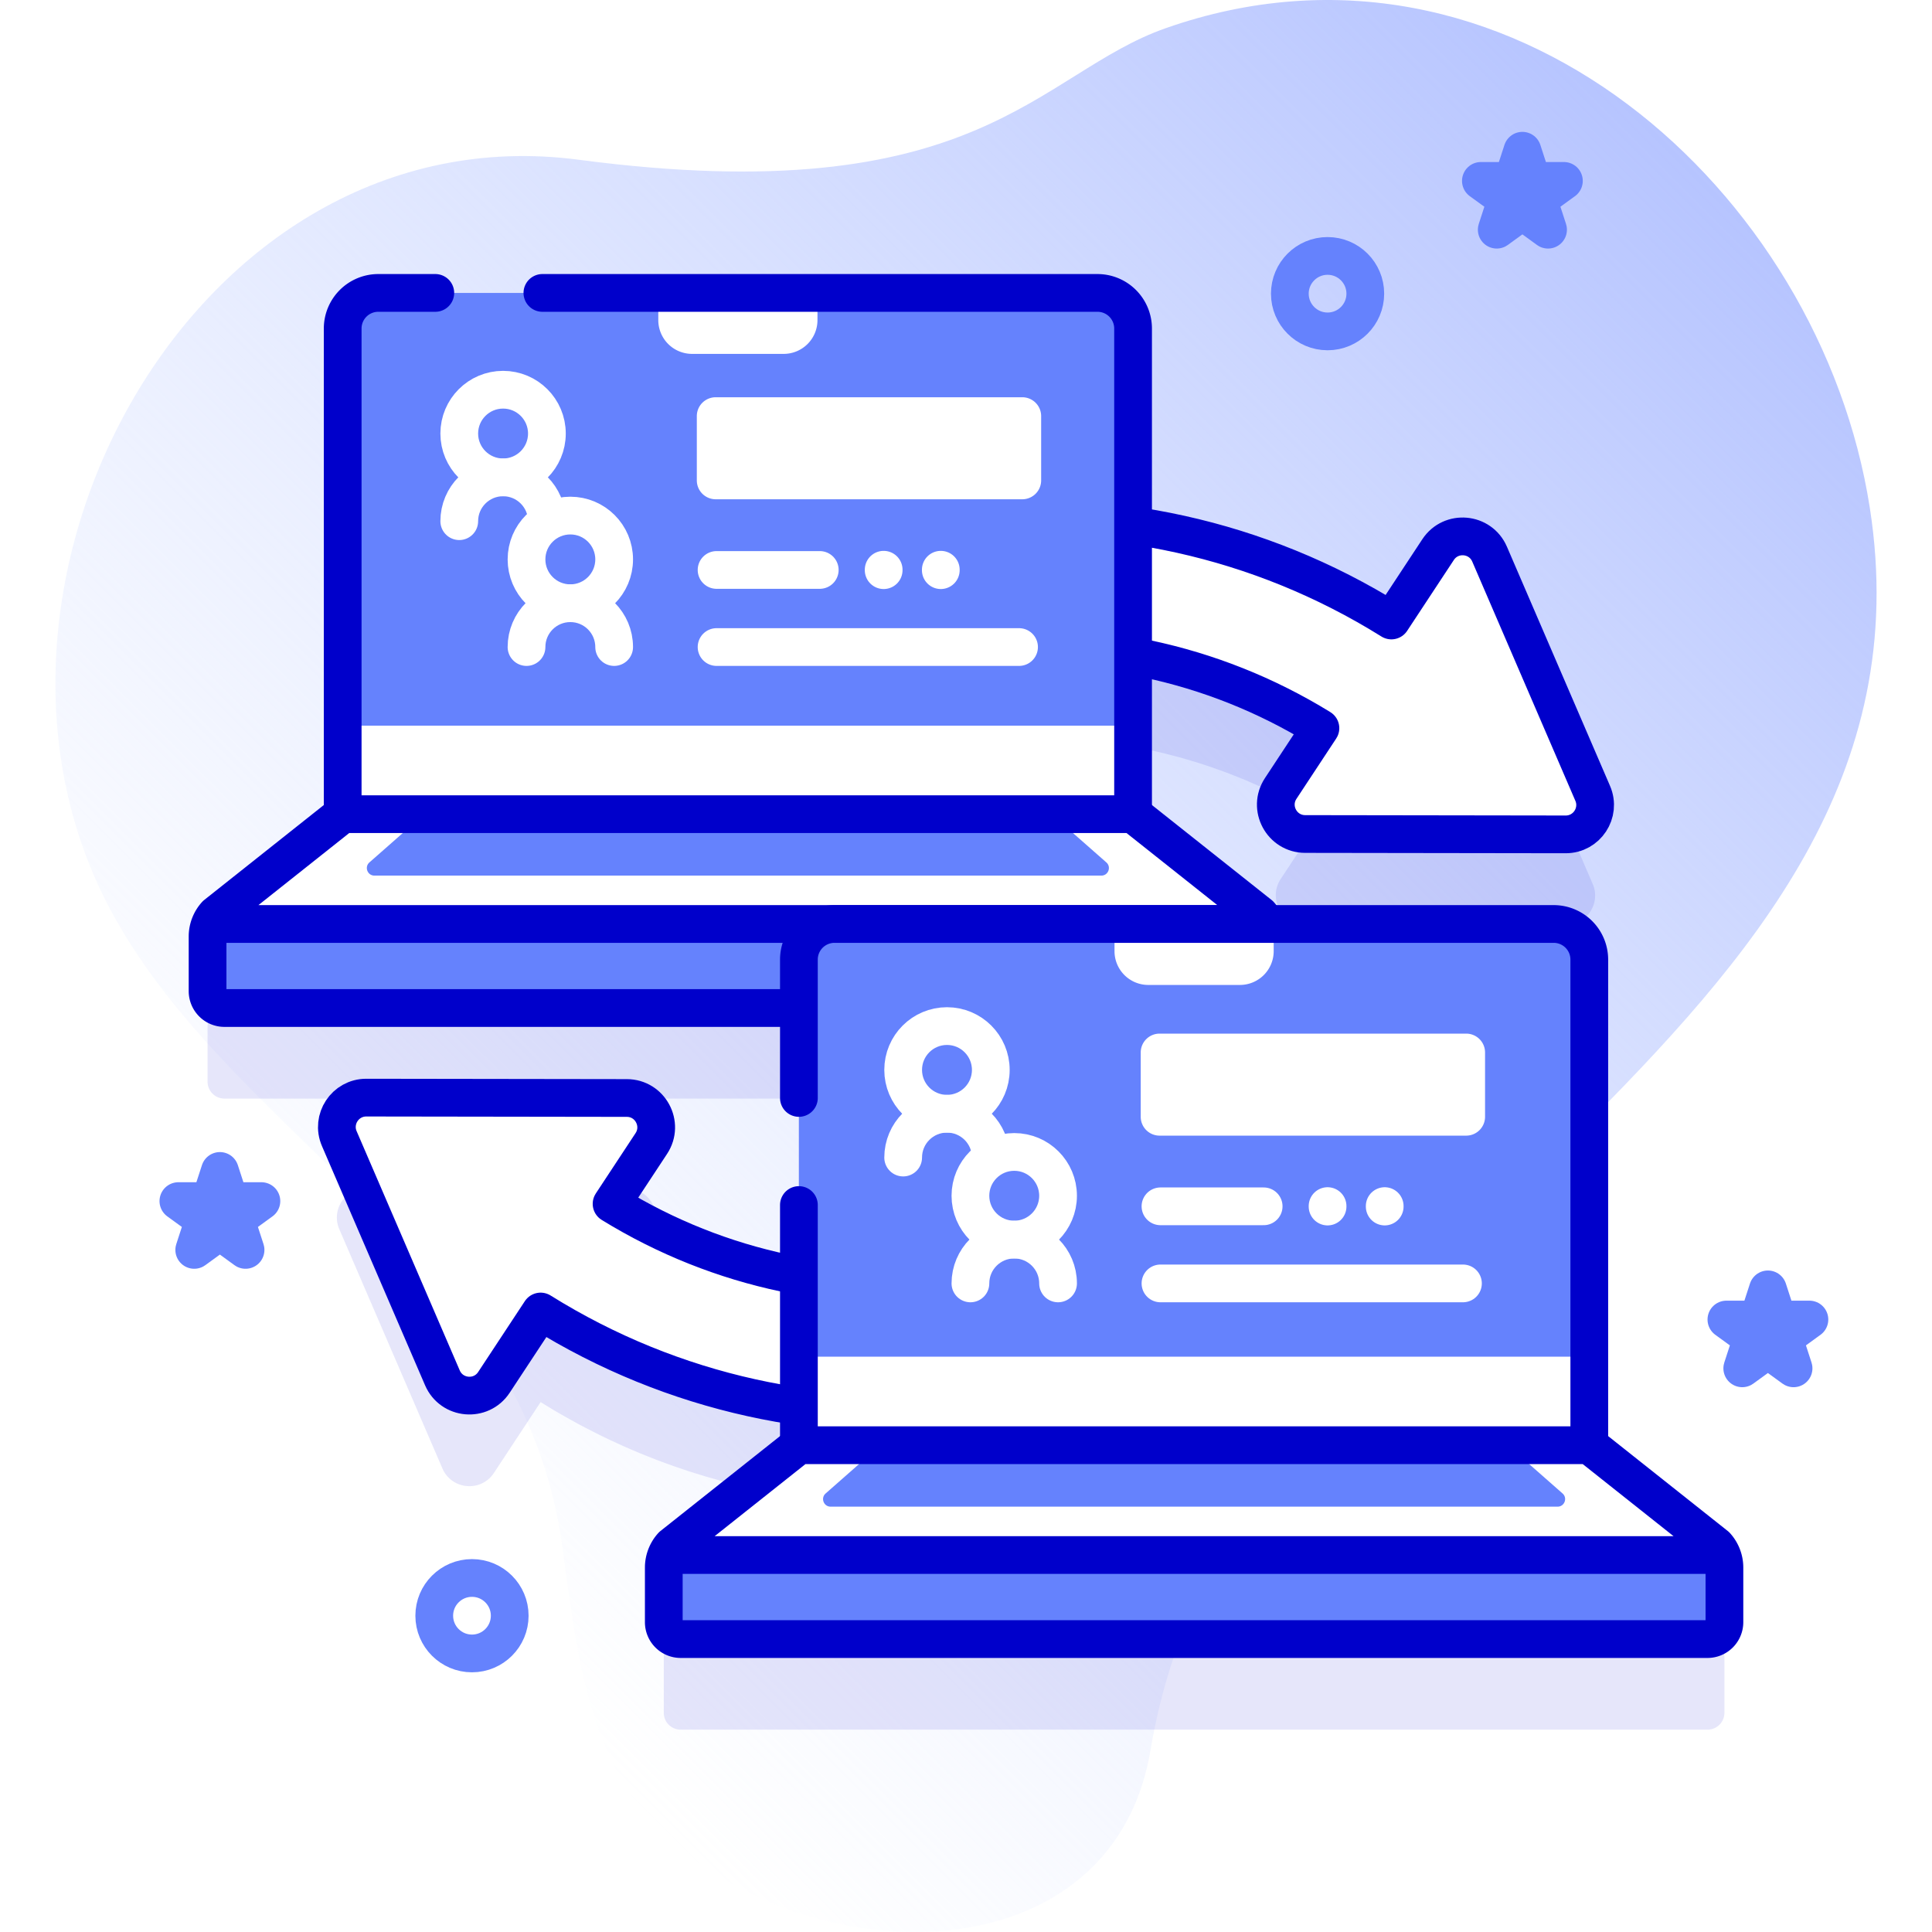<svg xmlns="http://www.w3.org/2000/svg" version="1.1" xmlns:xlink="http://www.w3.org/1999/xlink" width="512" height="512" x="0" y="0" viewBox="0 0 512 512" style="enable-background:new 0 0 512 512" xml:space="preserve"><defs><linearGradient id="a" x1="74.607" x2="432.554" y1="384.586" y2="26.64" gradientUnits="userSpaceOnUse"><stop offset="0" style="stop-color:#D1DDFF;stop-opacity:0" stop-color="#d1ddff;stop-opacity:0"></stop><stop offset="1" style="stop-color:#B6C4FF" stop-color="#b6c4ff"></stop></linearGradient></defs><g><linearGradient id="a" x1="74.607" x2="432.554" y1="384.586" y2="26.64" gradientUnits="userSpaceOnUse"><stop offset="0" style="stop-color:#D1DDFF;stop-opacity:0" stop-color="#d1ddff;stop-opacity:0"></stop><stop offset="1" style="stop-color:#B6C4FF" stop-color="#b6c4ff"></stop></linearGradient><path d="M495.51 134.513C482.382 50.528 399.464-24.323 308.926 7.47 274.87 19.429 259.56 56.328 153.398 42.337 51.391 28.895-17.511 156.484 30.061 242.57c32.967 59.656 108.287 90.386 118.892 166.884 3.525 25.426 6.16 53.177 23.149 72.425 36.102 40.903 122.218 44.991 132.806-18.147C327.804 327.198 517.724 276.62 495.51 134.513z" style="" fill="url(&quot;#a&quot;)"></path><path d="M456.322 436.101a8.525 8.525 0 0 0-1.562-2.454l-33.58-26.648V278.302c0-5.217-4.23-9.438-9.438-9.438H335.42v-.001a8.525 8.525 0 0 0-1.562-2.454l-33.58-26.648v-41.874a143.99 143.99 0 0 1 49.65 19.083l-10.53 15.981c-3.408 5.171.296 12.059 6.489 12.067l69.036.099c5.6.008 9.377-5.723 7.16-10.866l-27.326-63.398c-2.451-5.688-10.241-6.373-13.649-1.202l-12.377 18.783c-21.478-13.404-44.786-21.679-68.453-25.154v-52.217c0-5.217-4.23-9.438-9.438-9.438H100.25c-5.208 0-9.438 4.221-9.438 9.438v128.696h-.001L57.24 266.41a8.511 8.511 0 0 0-1.562 2.454 8.513 8.513 0 0 0-.669 3.312v14.483a4.475 4.475 0 0 0 4.47 4.479h152.236v70.974a143.974 143.974 0 0 1-49.643-19.082l10.53-15.981c3.408-5.171-.296-12.059-6.489-12.067l-69.036-.099c-5.6-.008-9.377 5.723-7.16 10.866l27.326 63.398c2.451 5.688 10.241 6.373 13.649 1.202l12.377-18.783c21.476 13.402 44.781 21.678 68.446 25.153V407h-.001l-33.572 26.648a8.511 8.511 0 0 0-1.562 2.454 8.513 8.513 0 0 0-.669 3.312v14.483a4.475 4.475 0 0 0 4.47 4.479h272.131a4.482 4.482 0 0 0 4.479-4.479v-14.483a8.533 8.533 0 0 0-.669-3.313z" style="opacity:0.1;" fill="#0000CB" data-original="#0000cb"></path><path d="m422.083 210.253-27.326-63.398c-2.451-5.688-10.241-6.373-13.649-1.202l-12.377 18.783c-35.299-22.029-75.539-30.232-114.197-25.977l1.876 34.145c31.576-3.878 64.567 2.536 93.517 20.368l-10.53 15.981c-3.408 5.171.296 12.059 6.489 12.067l69.036.099c5.601.008 9.377-5.723 7.161-10.866z" style="" fill="#FFFFFF" data-original="#ffffff"></path><path d="m422.083 210.253-27.326-63.398c-2.451-5.688-10.241-6.373-13.649-1.202l-12.377 18.783c-35.299-22.029-75.539-30.232-114.197-25.977l1.876 34.145c31.576-3.878 64.567 2.536 93.517 20.368l-10.53 15.981c-3.408 5.171.296 12.059 6.489 12.067l69.036.099c5.601.008 9.377-5.723 7.161-10.866z" style="stroke-linecap: round; stroke-linejoin: round; stroke-miterlimit: 10;" fill="none" stroke="#0000CB" stroke-width="10px" stroke-linecap="round" stroke-linejoin="round" stroke-miterlimit="10" data-original="#0000cb"></path><path d="m89.917 301.747 27.326 63.398c2.451 5.688 10.241 6.373 13.649 1.202l12.377-18.783c35.299 22.029 75.539 30.232 114.197 25.977l-1.876-34.145c-31.576 3.878-64.567-2.536-93.517-20.368l10.53-15.981c3.408-5.171-.296-12.059-6.489-12.067l-69.036-.099c-5.601-.007-9.377 5.723-7.161 10.866z" style="" fill="#FFFFFF" data-original="#ffffff"></path><path d="m89.917 301.747 27.326 63.398c2.451 5.688 10.241 6.373 13.649 1.202l12.377-18.783c35.299 22.029 75.539 30.232 114.197 25.977l-1.876-34.145c-31.576 3.878-64.567-2.536-93.517-20.368l10.53-15.981c3.408-5.171-.296-12.059-6.489-12.067l-69.036-.099c-5.601-.007-9.377 5.723-7.161 10.866z" style="stroke-linecap: round; stroke-linejoin: round; stroke-miterlimit: 10;" fill="none" stroke="#0000CB" stroke-width="10px" stroke-linecap="round" stroke-linejoin="round" stroke-miterlimit="10" data-original="#0000cb"></path><path d="M300.278 87.065v132.697H90.813V87.065c0-5.217 4.23-9.438 9.438-9.438h190.59c5.207 0 9.437 4.222 9.437 9.438z" style="" fill="#6582FD" data-original="#6582fd"></path><path d="M90.816 192.303h209.461v27.456H90.816zM207.685 93.784h-24.277a8.953 8.953 0 0 1-8.953-8.953v-7.205h42.183v7.205a8.953 8.953 0 0 1-8.953 8.953z" style="" fill="#FFFFFF" data-original="#ffffff"></path><path d="M115.358 77.626h-15.105a9.438 9.438 0 0 0-9.438 9.438v132.695h209.461V87.064a9.438 9.438 0 0 0-9.438-9.438H143.741" style="stroke-linecap: round; stroke-linejoin: round; stroke-miterlimit: 10;" fill="none" stroke="#0000CB" stroke-width="10px" stroke-linecap="round" stroke-linejoin="round" stroke-miterlimit="10" data-original="#0000cb"></path><path d="M335.42 244.864H55.678a8.511 8.511 0 0 1 1.562-2.454l33.572-26.649h209.465l33.581 26.649a8.519 8.519 0 0 1 1.562 2.454z" style="" fill="#FFFFFF" data-original="#ffffff"></path><path d="m293.189 228.544-14.529-12.785H112.432l-14.529 12.785c-1.384 1.218-.523 3.501 1.321 3.501h192.644c1.844 0 2.706-2.283 1.321-3.501zM336.089 248.175v14.483a4.482 4.482 0 0 1-4.479 4.479H59.479a4.475 4.475 0 0 1-4.47-4.479v-14.483c0-1.15.232-2.274.669-3.312H335.42a8.539 8.539 0 0 1 .669 3.312z" style="" fill="#6582FD" data-original="#6582fd"></path><path d="M55.678 244.864H335.42M336.089 248.175v14.483a4.482 4.482 0 0 1-4.479 4.479H59.479a4.475 4.475 0 0 1-4.47-4.479v-14.483c0-1.15.232-2.274.669-3.312a8.511 8.511 0 0 1 1.562-2.454l33.572-26.649h209.465l33.581 26.649a8.508 8.508 0 0 1 1.561 2.454 8.521 8.521 0 0 1 .67 3.312z" style="stroke-linecap: round; stroke-linejoin: round; stroke-miterlimit: 10;" fill="none" stroke="#0000CB" stroke-width="10px" stroke-linecap="round" stroke-linejoin="round" stroke-miterlimit="10" data-original="#0000cb"></path><path d="M421.18 254.302V387H211.715V254.302c0-5.217 4.23-9.438 9.438-9.438h190.59c5.207.001 9.437 4.222 9.437 9.438z" style="" fill="#6582FD" data-original="#6582fd"></path><path d="M211.717 359.54h209.461v27.456H211.717zM328.587 261.021H304.31a8.953 8.953 0 0 1-8.953-8.953v-7.205h42.183v7.205a8.954 8.954 0 0 1-8.953 8.953z" style="" fill="#FFFFFF" data-original="#ffffff"></path><path d="M211.717 319.348v67.648h209.461V254.301a9.438 9.438 0 0 0-9.438-9.438H221.155a9.438 9.438 0 0 0-9.438 9.438v36.663" style="stroke-linecap: round; stroke-linejoin: round; stroke-miterlimit: 10;" fill="none" stroke="#0000CB" stroke-width="10px" stroke-linecap="round" stroke-linejoin="round" stroke-miterlimit="10" data-original="#0000cb"></path><path d="M456.322 412.101H176.58a8.511 8.511 0 0 1 1.562-2.454l33.572-26.648h209.465l33.581 26.648a8.519 8.519 0 0 1 1.562 2.454z" style="" fill="#FFFFFF" data-original="#ffffff"></path><path d="m414.091 395.781-14.529-12.785H233.334l-14.529 12.785c-1.384 1.218-.523 3.501 1.321 3.501H412.77c1.844 0 2.706-2.283 1.321-3.501zM456.991 415.412v14.483a4.482 4.482 0 0 1-4.479 4.479H180.381a4.475 4.475 0 0 1-4.47-4.479v-14.483c0-1.15.232-2.274.669-3.312h279.741a8.521 8.521 0 0 1 .67 3.312z" style="" fill="#6582FD" data-original="#6582fd"></path><path d="M176.58 412.101h279.742M456.991 415.412v14.483a4.482 4.482 0 0 1-4.479 4.479H180.381a4.475 4.475 0 0 1-4.47-4.479v-14.483c0-1.15.232-2.274.669-3.312a8.511 8.511 0 0 1 1.562-2.454l33.572-26.648h209.465l33.581 26.648a8.532 8.532 0 0 1 1.562 2.454 8.539 8.539 0 0 1 .669 3.312z" style="stroke-linecap: round; stroke-linejoin: round; stroke-miterlimit: 10;" fill="none" stroke="#0000CB" stroke-width="10px" stroke-linecap="round" stroke-linejoin="round" stroke-miterlimit="10" data-original="#0000cb"></path><circle cx="133.321" cy="114.892" r="11.613" style="stroke-linecap: round; stroke-linejoin: round; stroke-miterlimit: 10;" fill="none" stroke="#FFFFFF" stroke-width="10px" stroke-linecap="round" stroke-linejoin="round" stroke-miterlimit="10" data-original="#ffffff"></circle><path d="M121.707 138.119c0-6.414 5.199-11.613 11.613-11.613s11.613 5.199 11.613 11.613" style="stroke-linecap: round; stroke-linejoin: round; stroke-miterlimit: 10;" fill="none" stroke="#FFFFFF" stroke-width="10px" stroke-linecap="round" stroke-linejoin="round" stroke-miterlimit="10" data-original="#ffffff"></path><circle cx="151.144" cy="148.246" r="11.613" style="stroke-linecap: round; stroke-linejoin: round; stroke-miterlimit: 10;" fill="none" stroke="#FFFFFF" stroke-width="10px" stroke-linecap="round" stroke-linejoin="round" stroke-miterlimit="10" data-original="#ffffff"></circle><path d="M139.531 171.472c0-6.414 5.199-11.613 11.613-11.613s11.613 5.199 11.613 11.613M189.899 151.043h27.345M234.18 151.101v-.117M249.321 151.101v-.117M189.899 171.472h80.16" style="stroke-linecap: round; stroke-linejoin: round; stroke-miterlimit: 10;" fill="none" stroke="#FFFFFF" stroke-width="10px" stroke-linecap="round" stroke-linejoin="round" stroke-miterlimit="10" data-original="#ffffff"></path><path d="M270.916 132.312h-81.252a5 5 0 0 1-5-5v-17.036a5 5 0 0 1 5-5h81.252a5 5 0 0 1 5 5v17.036a5 5 0 0 1-5 5z" style="" fill="#FFFFFF" data-original="#ffffff"></path><circle cx="250.96" cy="283.536" r="11.613" style="stroke-linecap: round; stroke-linejoin: round; stroke-miterlimit: 10;" fill="none" stroke="#FFFFFF" stroke-width="10px" stroke-linecap="round" stroke-linejoin="round" stroke-miterlimit="10" data-original="#ffffff"></circle><path d="M239.347 306.763c0-6.414 5.199-11.613 11.613-11.613s11.613 5.199 11.613 11.613" style="stroke-linecap: round; stroke-linejoin: round; stroke-miterlimit: 10;" fill="none" stroke="#FFFFFF" stroke-width="10px" stroke-linecap="round" stroke-linejoin="round" stroke-miterlimit="10" data-original="#ffffff"></path><circle cx="268.784" cy="316.89" r="11.613" style="stroke-linecap: round; stroke-linejoin: round; stroke-miterlimit: 10;" fill="none" stroke="#FFFFFF" stroke-width="10px" stroke-linecap="round" stroke-linejoin="round" stroke-miterlimit="10" data-original="#ffffff"></circle><path d="M257.171 340.116c0-6.414 5.199-11.613 11.613-11.613s11.613 5.199 11.613 11.613M307.538 319.687h27.346M351.82 319.745v-.117M366.961 319.745v-.117M307.538 340.116h80.161" style="stroke-linecap: round; stroke-linejoin: round; stroke-miterlimit: 10;" fill="none" stroke="#FFFFFF" stroke-width="10px" stroke-linecap="round" stroke-linejoin="round" stroke-miterlimit="10" data-original="#ffffff"></path><path d="M388.555 300.956h-81.252a5 5 0 0 1-5-5V278.92a5 5 0 0 1 5-5h81.252a5 5 0 0 1 5 5v17.036a5 5 0 0 1-5 5z" style="" fill="#FFFFFF" data-original="#ffffff"></path><circle cx="351.82" cy="77.824" r="10" style="stroke-linecap: round; stroke-linejoin: round; stroke-miterlimit: 10;" fill="none" stroke="#6582FD" stroke-width="10px" stroke-linecap="round" stroke-linejoin="round" stroke-miterlimit="10" data-original="#6582fd"></circle><circle cx="125.08" cy="428.179" r="10" style="stroke-linecap: round; stroke-linejoin: round; stroke-miterlimit: 10;" fill="none" stroke="#6582FD" stroke-width="10px" stroke-linecap="round" stroke-linejoin="round" stroke-miterlimit="10" data-original="#6582fd"></circle><path d="m58.275 310.313 2.597 7.992h8.403l-6.798 4.94 2.597 7.992-6.799-4.94-6.798 4.94 2.597-7.992-6.799-4.94h8.403zM468.515 341.698l2.597 7.992h8.403l-6.798 4.939 2.596 7.992-6.798-4.939-6.798 4.939 2.596-7.992-6.798-4.939h8.403zM403.451 39.946l2.597 7.992h8.403l-6.798 4.94 2.596 7.992-6.798-4.94-6.798 4.94 2.596-7.992-6.798-4.94h8.403z" style="stroke-linecap: round; stroke-linejoin: round; stroke-miterlimit: 10;" fill="none" stroke="#6582FD" stroke-width="10px" stroke-linecap="round" stroke-linejoin="round" stroke-miterlimit="10" data-original="#6582fd"></path></g></svg>